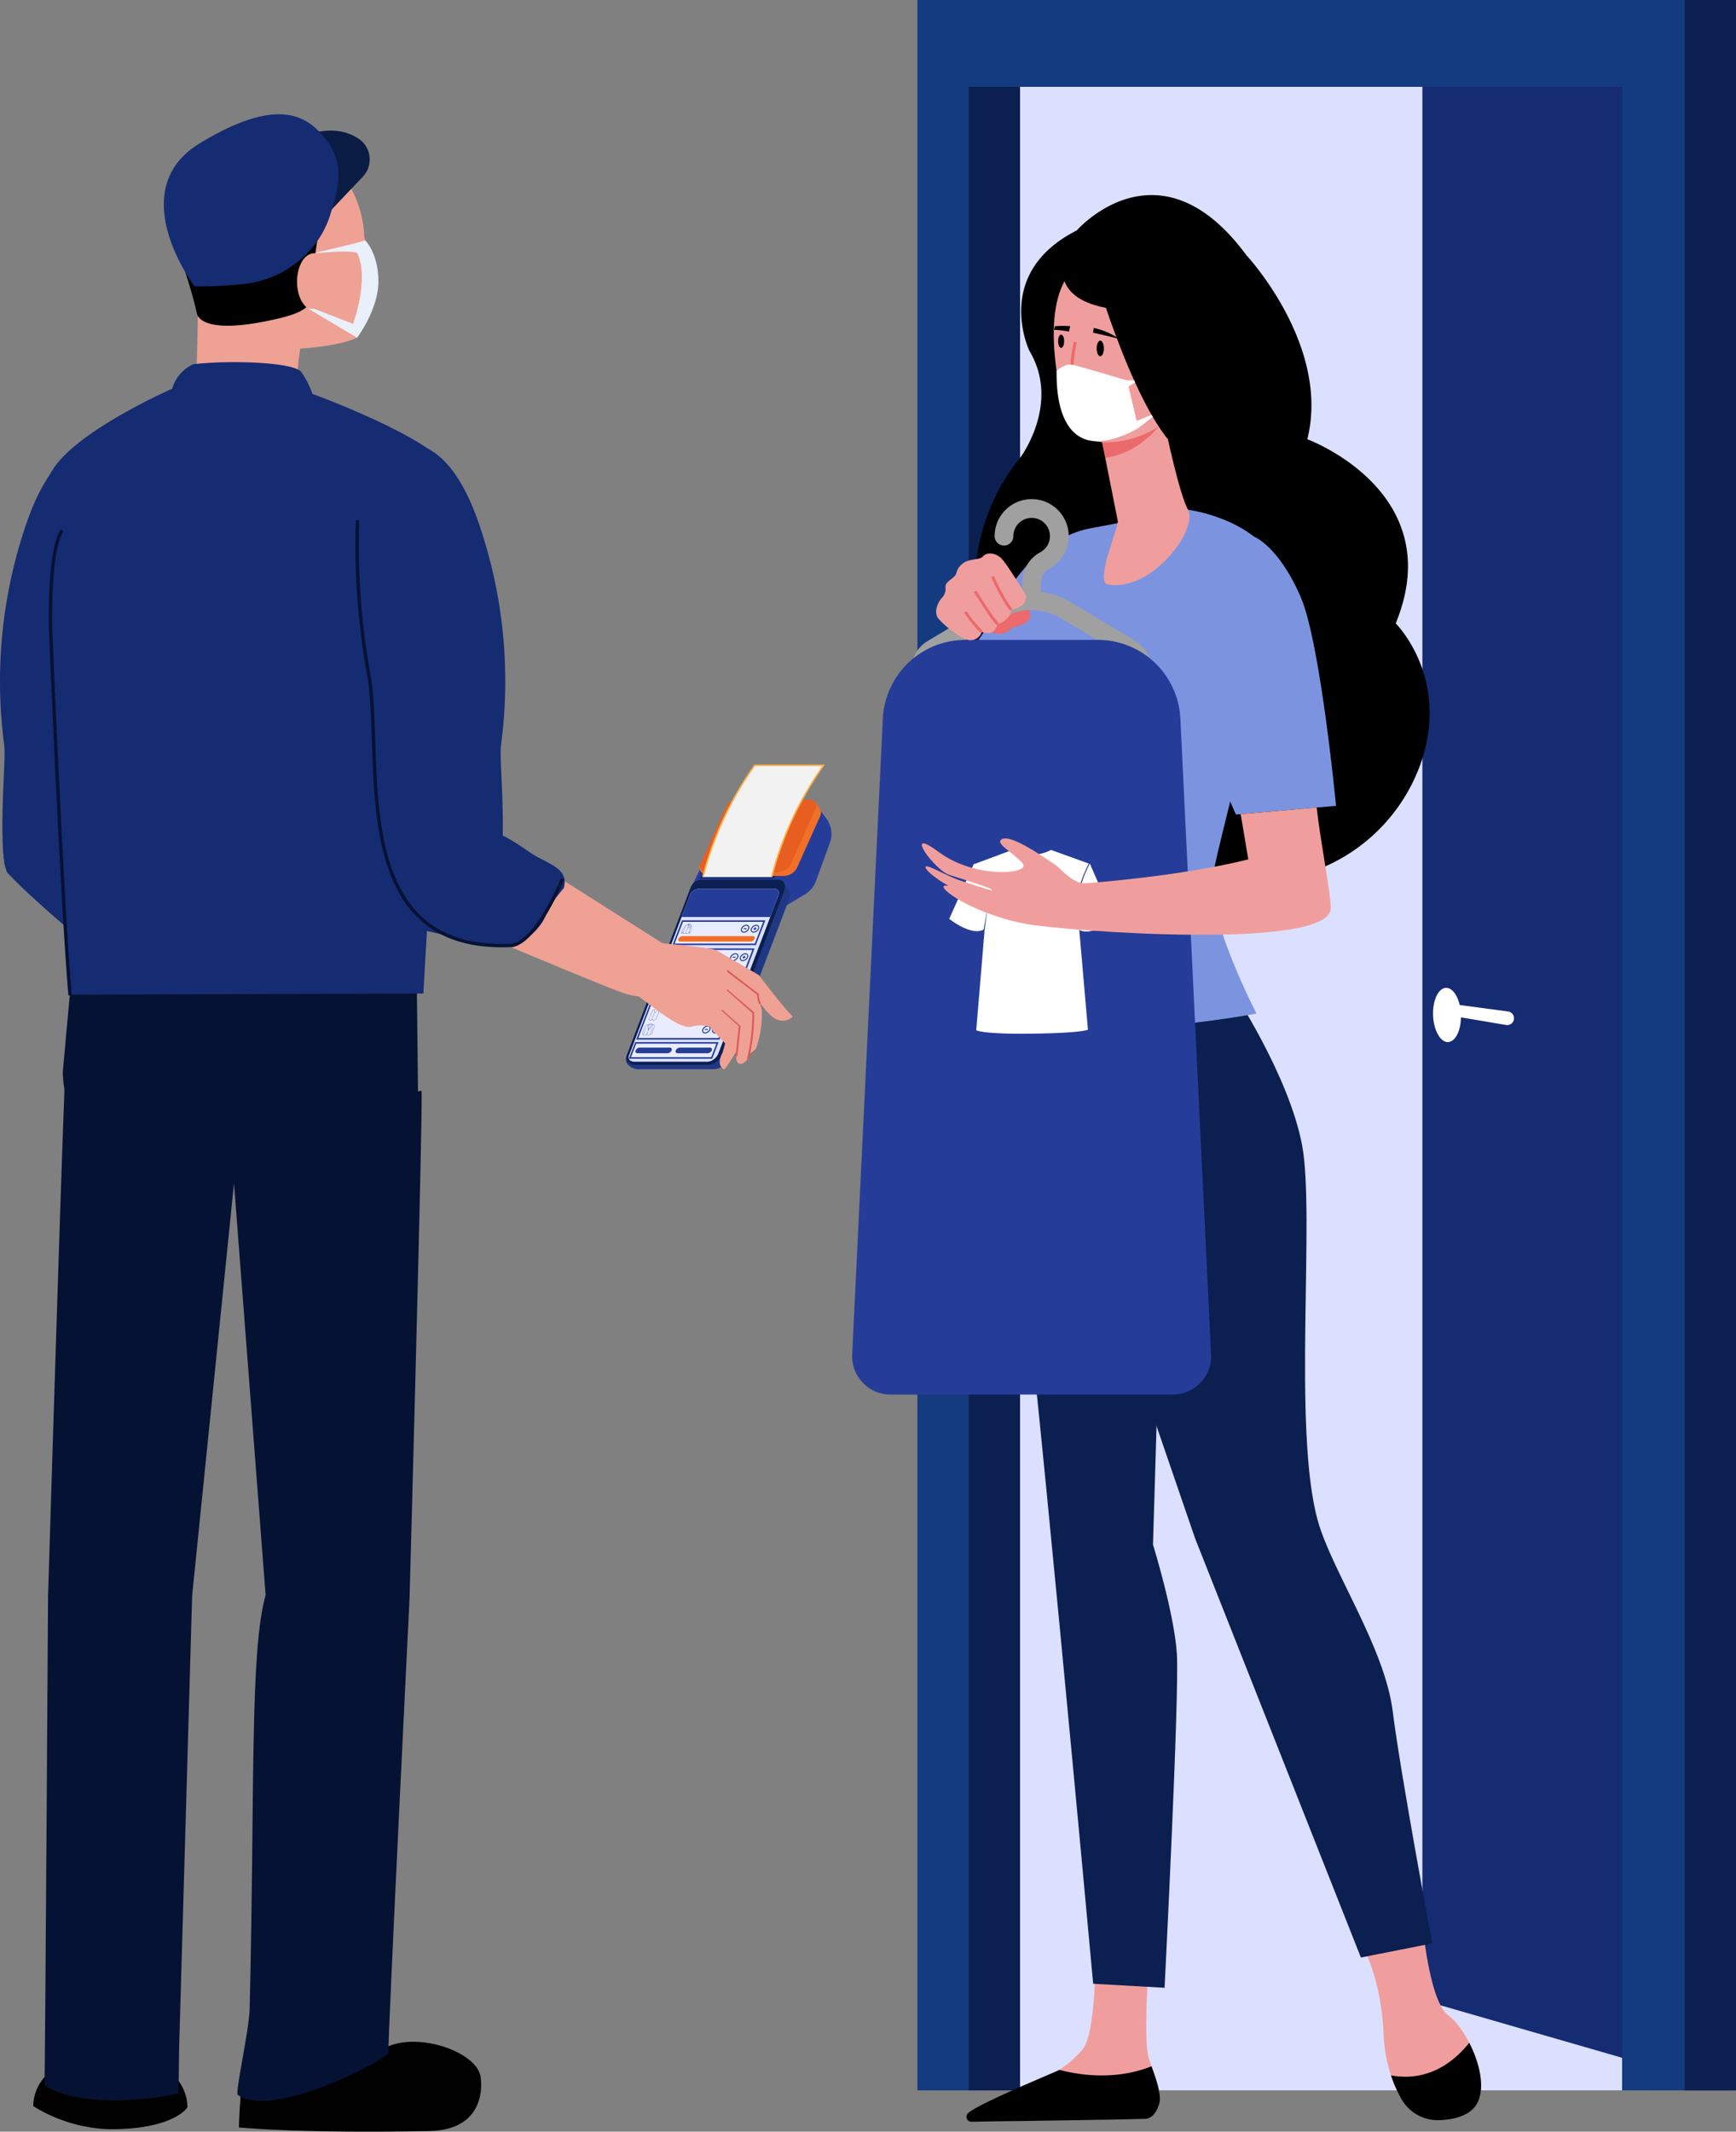 <svg xmlns="http://www.w3.org/2000/svg" xmlns:xlink="http://www.w3.org/1999/xlink" width="519.332" height="637.429" viewBox="0 0 519.332 637.429"><rect x="0" y="0" width="519.332" height="637.429" fill="#808080" stroke="none"/><defs><clipPath id="clip-path"><path id="Path_2730" data-name="Path 2730" d="M3556.486,7721.71c1.466,0,1.334,1.331.934,2.386l-17.8,46.834a4.079,4.079,0,0,1-1.44,1.815,3.348,3.348,0,0,1-1.8.681h-21.852a2.4,2.4,0,0,1-.778-.133,1.231,1.231,0,0,1-.85-1.794l18.14-47.726a2.913,2.913,0,0,1,3.038-2.063h22.411" fill="none" clip-rule="evenodd"></path></clipPath></defs><g id="Group_5681" data-name="Group 5681" transform="translate(-1258.618 -7455.935)"><g id="freepik--character-2--inject-308" transform="translate(-2066.087)"><rect id="Rectangle_789" data-name="Rectangle 789" width="195.453" height="603.734" transform="translate(3621.982 7477.276)" fill="#dce0ff"></rect><path id="Path_2652" data-name="Path 2652" d="M3750.224,7481.9v572.121l93.511,27.008.3-599.129h-93.812" fill="#152b72"></path><path id="Path_2653" data-name="Path 2653" d="M3761.754,7759.263c.177,4.481-1.541,8.182-3.844,8.288s-4.321-3.542-4.5-7.952,1.541-8.182,3.843-8.271S3761.576,7754.782,3761.754,7759.263Z" fill="#fff"></path><path id="Path_2654" data-name="Path 2654" d="M3757.432,7755.933l18.419,2.462a2.037,2.037,0,0,1,1.771,1.948h0a2.036,2.036,0,0,1-2.391,2.09l-17.71-2.993Z" fill="#fff"></path><path id="Path_2655" data-name="Path 2655" d="M3599.153,7455.935v625.092h30.692V7481.9h180.116v599.129h33.774V7455.935Z" fill="#143b7f"></path><rect id="Rectangle_790" data-name="Rectangle 790" width="15.337" height="599.111" transform="translate(3614.508 7481.898)" fill="#263238"></rect><rect id="Rectangle_791" data-name="Rectangle 791" width="15.337" height="599.111" transform="translate(3614.508 7481.898)" fill="#0b1f51"></rect><rect id="Rectangle_792" data-name="Rectangle 792" width="15.337" height="625.093" transform="translate(3828.699 7455.935)" fill="#263238"></rect><rect id="Rectangle_793" data-name="Rectangle 793" width="15.337" height="625.093" transform="translate(3828.699 7455.935)" fill="#0b1f51"></rect></g><g id="Group_5301" data-name="Group 5301" transform="translate(-2066.087)"><g id="Group_5300" data-name="Group 5300"><path id="Path_2656" data-name="Path 2656" d="M3666.481,7726.51l42.443-7.762a53.129,53.129,0,0,0,40.753-34.409c9.006-25.758-7.44-41.978-7.44-41.978,16.187-39.409-26.444-55.074-26.444-55.074,7.019-28.018-18.272-55.1-18.272-55.1-26.177-35.449-50.691-7.349-50.691-7.349-25.42,12.9-14.159,36.025-14.159,36.025,9.418,15.823-2.778,31.963-2.778,31.963-15.509,18.588-23.639,56.512,10.1,75.023Z"></path><path id="Path_2657" data-name="Path 2657" d="M3750.512,8033.557s2.076,21.09,7.416,24.962,12.459,18.2,8.9,25.943a8.963,8.963,0,0,1-5.871,4.6,15.571,15.571,0,0,1-18.676-8.75,44.366,44.366,0,0,1-3.663-16.081c-.8-17.134-6.141-25.846-6.141-25.846Z" fill="#f09e9d"></path><path id="Path_2658" data-name="Path 2658" d="M3668.461,8042.189s-1.683,21.279-.317,28.195c.731,3.7,4.8,11.326,2.937,14.811s-4.005,4.356-4.005,4.356l-48.434.779c-2.638.042-.9-1.652,1.232-3.213,3.483-2.556,6.292-4.245,17.415-9.614.725-.35,3.366-2.026,4.318-2.607a33.476,33.476,0,0,0,6.928-6.108c3.478-3.864,3.782-22.6,3.782-22.6Z" fill="#f09e9d"></path><path id="Path_2659" data-name="Path 2659" d="M3630.6,7759.332s-6.1,34.55-2.095,57.2,23.227,232.606,23.227,232.606l21.359,1.2s4.477-87.7,3.677-99.9-7.14-32.607-7.14-32.607l2.126-70.81L3644.8,7754Z" fill="#0b1f51"></path><path id="Path_2660" data-name="Path 2660" d="M3693.383,7752.065s16.818,25.264,20.823,46.173-2.939,85.164,4.764,112.563c4.17,14.832,19.975,37.737,22.377,56.9s11.828,69.37,11.828,69.37l-21.35,4.223-49.618-125.381-38.921-113.326-9.97-58.366Z" fill="#0b1f51"></path><path id="Path_2661" data-name="Path 2661" d="M3679.768,7608.32s14.728,1.671,23.538,11.254-14.24,86.615-15.842,98.811,13.127,40.649,13.127,40.649-55.035,10.171-69.986.3c0,0-1.6-87.705,0-96.417.713-3.874-21.743,1.575-18.309-7.709.426-1.153,11.305-16.666,11.741-17.814,3.938-10.382,14.749-21.4,27.476-23.6C3656.178,7612.989,3679.768,7608.32,3679.768,7608.32Z" fill="#7c94e0"></path><g id="Group_5299" data-name="Group 5299"><g id="Group_5292" data-name="Group 5292"><path id="Path_2662" data-name="Path 2662" d="M3629.748,7634.391s5.122,5.161,2.349,7.295-4.125,1.241-5.451,2.7-6.01,1.852-5.454-1.137S3629.748,7634.391,3629.748,7634.391Z" fill="#eb6a6b"></path></g><g id="Group_5294" data-name="Group 5294"><path id="Path_2663" data-name="Path 2663" d="M3664.442,7647.69l-16.609-9.992-2.8-1.688a22.73,22.73,0,0,0-8.9-3.073v-2.926a4.59,4.59,0,0,1,2.463-4,11.079,11.079,0,1,0-16.345-9.748,2.8,2.8,0,1,0,5.609,0,5.469,5.469,0,1,1,8.066,4.815,10.191,10.191,0,0,0-5.4,8.937v2.924a22.738,22.738,0,0,0-8.868,3.048l-19.442,11.635h0a9.848,9.848,0,0,0,5.045,18.3l52.1.061h.012a9.848,9.848,0,0,0,5.076-18.287Zm-5.076,12.678h0l-52.1-.061a4.239,4.239,0,0,1-2.172-7.876h0l19.443-11.635a17.11,17.11,0,0,1,17.6.02l19.415,11.68a4.239,4.239,0,0,1-2.185,7.872Z" fill="#a0a0a0"></path><path id="Path_2664" data-name="Path 2664" d="M3675.543,7872.954h-84.454a11.465,11.465,0,0,1-11.452-12.017l9.173-190.112a24.735,24.735,0,0,1,24.706-23.543h39.6a24.735,24.735,0,0,1,24.706,23.543L3687,7860.937A11.465,11.465,0,0,1,3675.543,7872.954Z" fill="#253d98"></path><g id="Group_5293" data-name="Group 5293"><path id="Path_2665" data-name="Path 2665" d="M3646.359,7726.4a42.759,42.759,0,0,1,4.048-12.233l-11.278-4.081a12.816,12.816,0,0,1-11.771.081l-11.28,4.183c-.006-.007,0-.116,0-.124l-.01-.061-7.4,16.537s6.54,5.244,10.293,3.209l1.281-7.023-.991,7.1-2.5,30.011s1.635,1.217,16.582,1.037l.32-.013c14.954-.182,16.513-1.186,16.513-1.186L3647.573,7734Z" fill="#fff"></path><path id="Path_2666" data-name="Path 2666" d="M3657.97,7730.788l-7.245-16.637a42.513,42.513,0,0,0-4.046,12.238l.894,7.609C3651.456,7736.1,3657.97,7730.788,3657.97,7730.788Z" fill="#fff"></path></g></g><g id="Group_5295" data-name="Group 5295"><path id="Path_2667" data-name="Path 2667" d="M3631.452,7633.615s-5.478-8.976-7.123-10.642-4.28-2.062-5.522-.7-4.074.453-6.252,2.3-1.177,2.756-2.6,3.957-2.525,1.861-2.386,2.987a4.172,4.172,0,0,1-1.234,3.37c-.995,1.093-2.419,4.122-.938,5.968s6.837,6.385,9.543,6.521a3.5,3.5,0,0,0,3.454-2.518s3.485,1.84,4.769-2.315c0,0,3.7-.96,4.067-4.288C3627.229,7638.257,3632.511,7637.572,3631.452,7633.615Z" fill="#f09e9d"></path></g><g id="Group_5296" data-name="Group 5296"><path id="Path_2668" data-name="Path 2668" d="M3627.229,7638.257c-2.392-2.674-5.61-9.929-5.61-9.929" fill="#efa194"></path><path id="Path_2669" data-name="Path 2669" d="M3626.9,7638.549c-2.409-2.695-5.551-9.745-5.683-10.043l.8-.355c.032.072,3.218,7.222,5.537,9.814Z" fill="#eb6a6b"></path></g><g id="Group_5297" data-name="Group 5297"><path id="Path_2670" data-name="Path 2670" d="M3623.162,7642.545c-1.638-1.491-6.735-9.789-6.735-9.789" fill="#efa194"></path><path id="Path_2671" data-name="Path 2671" d="M3622.867,7642.869c-1.665-1.515-6.6-9.543-6.813-9.884l.746-.458c.05.082,5.082,8.262,6.656,9.694Z" fill="#eb6a6b"></path></g><g id="Group_5298" data-name="Group 5298"><path id="Path_2672" data-name="Path 2672" d="M3618.393,7644.86a34.733,34.733,0,0,1-4.9-5.954" fill="#efa194"></path><path id="Path_2673" data-name="Path 2673" d="M3618.089,7645.175a34.831,34.831,0,0,1-4.967-6.038l.744-.461a34.592,34.592,0,0,0,4.831,5.87Z" fill="#eb6a6b"></path></g></g><path id="Path_2674" data-name="Path 2674" d="M3672.354,7578.623s.116.655.322,1.769c.993,5.343,4.817,23.068,7.4,27.94,3.121,5.889-10.686,24.67-23.976,22.378-3.956-.683,3.344-17.257,2.993-19.012-.671-3.361-1.582-7.946-2.514-12.647-.526-2.652-1.058-5.341-1.558-7.867-1.421-7.182-2.581-13.056-2.581-13.056Z" fill="#f09e9d"></path><path id="Path_2675" data-name="Path 2675" d="M3674.213,7574.215c-.241-1.114-.376-1.768-.376-1.768l-23.2-.5s1.351,5.874,3.007,13.056c.579,2.513,1.2,5.185,1.8,7.823a23.322,23.322,0,0,0,11.078-4.758,25.218,25.218,0,0,0,8.391-10.69C3674.631,7576.126,3674.392,7575.044,3674.213,7574.215Z" fill="#eb6a6b"></path><path id="Path_2676" data-name="Path 2676" d="M3660.376,7531.293a23.5,23.5,0,0,1,14,8.721c5.884,7.594,13.517,29.183-1.1,41.952-6.709,5.861-18.746,7.861-24.208,4.8-6.439-3.608-7.123-11.621-8.282-19.912C3638.65,7551.529,3639.083,7530.74,3660.376,7531.293Z" fill="#f09e9d"></path><path id="Path_2677" data-name="Path 2677" d="M3649.722,7529.244s10.886,40.341,23.724,57.239c7.97,10.491,36.419-4.408,36.419-4.408s-18.627-39.816-31.586-47.51S3649.722,7529.244,3649.722,7529.244Z"></path><path id="Path_2678" data-name="Path 2678" d="M3740.826,8076.539c11.636,2.117,19.378-4.675,23.406-9.761,2.958,5.761,4.77,12.951,2.595,17.684-1.916,4.168-7.132,5.307-11.541,5.471a12.517,12.517,0,0,1-11.333-6.315A38.734,38.734,0,0,1,3740.826,8076.539Z"></path><path id="Path_2679" data-name="Path 2679" d="M3641.614,8074.892c12.809,3.281,22.278,1.05,27.574-1.081,1.366,3.864,3.177,8.711,2.217,11.506-1.176,3.421-2.85,4.2-4.329,4.234-11.7.306-42.858.724-51.779.84a1.455,1.455,0,0,1-1.132-2.391C3616.377,8085.363,3640.659,8075.475,3641.614,8074.892Z"></path><path id="Path_2680" data-name="Path 2680" d="M3700.606,7616.79s7.053,3.344,13.253,17.788c5.892,13.727,10.524,62.326,10.524,62.326l-29.946,2.6-8.209-18.535a58.581,58.581,0,0,1,6.055-58.256C3695.573,7618.213,3698.6,7615.494,3700.606,7616.79Z" fill="#7c94e0"></path><path id="Path_2681" data-name="Path 2681" d="M3621.522,7722.126c-.064.357-4.731-1.4-9.127-2.745s-10.506-5.272-10.8-4.195c-.227.836,3.264,3.68,6.885,5.644-1.1-.189-1.732-.09-1.464.5,1.1,2.427,12.338,8.744,24.983,10.944s90.884,7.9,90.812-4.812c-.027-4.673-3.144-20.124-4.214-30.052l-22.736,1.976,2.276,13.54c-20.19,5.044-47.408,7.076-48.781,7.139-3.7.175-7.553-4.542-8.63-5.28-5.911-4.052-13.6-9.132-16.193-7.953s3.435,4.115,6.1,7.3-14.059,4.771-25.081-3.4-1.348,5.374,3.1,6.809S3621.623,7721.551,3621.522,7722.126Z" fill="#f09e9d"></path><path id="Path_2682" data-name="Path 2682" d="M3644.649,7528.9s-11.289,18.61,18.211,19.888,18.082-9.944,18.082-9.944Z"></path></g><g id="Group_219" data-name="Group 219"><path id="Path_285" data-name="Path 285" d="M3649.294,7575.773a12.3,12.3,0,0,1-2.014-.126c-.126,0-3.9-.757-3.525-2.9l.88.126c-.247,1.386,2.771,1.888,2.771,1.888,3.649.628,4.279-.631,4.279-.631l.755.247C3652.44,7574.514,3651.945,7575.773,3649.294,7575.773Z" fill="#eb6a6b"></path></g><g id="Group_228" data-name="Group 228"><path id="Path_293" data-name="Path 293" d="M3647.376,7569.687s-1.983,0-2.525-1.261a45.172,45.172,0,0,1,1.081-10.269l.9.18a43.552,43.552,0,0,0-1.081,9.732c.354.708,1.622.708,1.622.708Z" fill="#eb6a6b"></path></g><path id="Path_294" data-name="Path 294" d="M3651.881,7554.01a20.3,20.3,0,0,1,7.567,3.244s-7.21-1.8-7.748-1.8Z"></path><path id="Path_295" data-name="Path 295" d="M3644.855,7553.468a32.56,32.56,0,0,0-4.5,0l-.354,1.084a29.041,29.041,0,0,1,4.5.541Z"></path><ellipse id="Ellipse_4" data-name="Ellipse 4" cx="1.08" cy="2.341" rx="1.08" ry="2.341" transform="translate(3652.78 7557.795)"></ellipse><ellipse id="Ellipse_5" data-name="Ellipse 5" cx="0.899" cy="1.983" rx="0.899" ry="1.983" transform="translate(3641.25 7555.993)"></ellipse><path id="Path_2683" data-name="Path 2683" d="M3640.791,7566.853s2.306-2.106,4.165-1.919,14.5,4.107,16.915,4.753l3.387,14.255s-6.922,4.255-13.06,3.916S3640.6,7582.137,3640.791,7566.853Z" fill="#fff"></path><path id="Path_2684" data-name="Path 2684" d="M3669.214,7580l.333.575-4.288,3.364-.507-2.133Z" fill="#fff"></path><path id="Path_2685" data-name="Path 2685" d="M3661.871,7569.687l.43,1.809,1.965-1.219-.27-.59Z" fill="#fff"></path></g><g id="Group_5389" data-name="Group 5389" transform="translate(-2066.087)"><g id="Group_5386" data-name="Group 5386"><g id="Group_5314" data-name="Group 5314"><g id="Group_5302" data-name="Group 5302"><path id="Path_2686" data-name="Path 2686" d="M3569.513,7697.522l2.39,3.186a7.678,7.678,0,0,1,1.073,7.229l-4.16,11.44a7.679,7.679,0,0,1-3.265,3.959l-5.8,3.482.814-13.021Z" fill="#253d98" fill-rule="evenodd"></path></g><g id="Group_5308" data-name="Group 5308"><g id="Group_5307" data-name="Group 5307"><g id="Group_5303" data-name="Group 5303"><path id="Path_2687" data-name="Path 2687" d="M3569.878,7698.3l-2.606-.537-21.669.331a3.821,3.821,0,0,0-3.863,2.3l-9.657,19.65c-1.056,2.255,1.8,3.516,3.252,3.516l25.041-.332a4.846,4.846,0,0,0,4.067-2.678l7.32-17.5a3.109,3.109,0,0,0,.311-1.646A8.163,8.163,0,0,0,3569.878,7698.3Z" fill="#253d98" fill-rule="evenodd"></path></g><g id="Group_5304" data-name="Group 5304"><path id="Path_2688" data-name="Path 2688" d="M3556.79,7717.888h-22.038l-.816.667h22.038Z" fill="#0b1f51" fill-rule="evenodd"></path></g><g id="Group_5305" data-name="Group 5305"><path id="Path_2689" data-name="Path 2689" d="M3568.213,7695.591l-2.477-.51h-18.849a3.633,3.633,0,0,0-3.674,2.187l-9.045,17.255c-1,2.145,1.717,3.343,3.093,3.343h22.056a4.608,4.608,0,0,0,3.867-2.547l6.823-15.207a2.962,2.962,0,0,0,.295-1.565,7.768,7.768,0,0,0-2.089-2.956" fill="#f26f27" fill-rule="evenodd"></path></g><g id="Group_5306" data-name="Group 5306"><path id="Path_2690" data-name="Path 2690" d="M3566.915,7695.081h-21.381a3.59,3.59,0,0,0-3.674,2.187l-7.579,16.942c-.751,1.721.952,2.588,2.328,2.588h20.849a4.607,4.607,0,0,0,3.867-2.547l7.255-16.2c.9-2.061-.288-2.971-1.665-2.971" fill="#e85e21" fill-rule="evenodd"></path></g></g></g><g id="Group_5313" data-name="Group 5313"><g id="Group_5312" data-name="Group 5312"><g id="Group_5309" data-name="Group 5309"><path id="Path_2691" data-name="Path 2691" d="M3558.812,7719.624l-2.6-.613h-19.757a3.814,3.814,0,0,0-3.85,2.624l-20.442,50c-1.052,2.574,1.8,4.011,3.242,4.011h23.118a4.845,4.845,0,0,0,4.053-3.055l18.113-47.54a4.007,4.007,0,0,0,.309-1.878c-.084-.692-1.734-3.439-2.189-3.546" fill="#203884" fill-rule="evenodd"></path></g><g id="Group_5310" data-name="Group 5310"><path id="Path_2692" data-name="Path 2692" d="M3557.451,7719.011H3535.04a3.77,3.77,0,0,0-3.85,2.624l-18.906,49.621c-.787,2.066,1,3.106,2.44,3.106h21.853a4.842,4.842,0,0,0,4.053-3.055l18.567-48.731c.942-2.473-.3-3.565-1.746-3.565" fill="#0b1f51" fill-rule="evenodd"></path></g><g id="Group_5311" data-name="Group 5311"><path id="Path_2693" data-name="Path 2693" d="M3556.486,7721.71c1.466,0,1.334,1.331.934,2.386l-17.8,46.834a4.079,4.079,0,0,1-1.44,1.815,3.348,3.348,0,0,1-1.8.681h-21.852a2.4,2.4,0,0,1-.778-.133,1.231,1.231,0,0,1-.85-1.794l18.14-47.726a2.913,2.913,0,0,1,3.038-2.063h22.411" fill="#dce0ff" fill-rule="evenodd"></path></g></g></g></g><g id="Group_5315" data-name="Group 5315"><path id="Path_2694" data-name="Path 2694" d="M3534.971,7718.221l.152-.577a101.153,101.153,0,0,1,13.93-30.769l1.4-2.079h20.569l-1.651,2.473a101.141,101.141,0,0,0-13.832,30.952h0" fill="#f2f2f2" fill-rule="evenodd"></path><path id="Path_2695" data-name="Path 2695" d="M3535.192,7718.279l-.443-.116.152-.577a101.14,101.14,0,0,1,13.962-30.839l1.469-2.18h21.119l-1.888,2.829a100.669,100.669,0,0,0-13.8,30.882l-.444-.114a101.105,101.105,0,0,1,13.864-31.022l1.412-2.117h-20.018l-1.333,1.978a100.684,100.684,0,0,0-13.9,30.7Z" fill="#fbb249"></path></g><g id="Group_5385" data-name="Group 5385"><g id="Group_5384" data-name="Group 5384" clip-path="url(#clip-path)"><g id="Group_5383" data-name="Group 5383"><g id="Group_5316" data-name="Group 5316"><path id="Path_2696" data-name="Path 2696" d="M3555.283,7730.136h-26.738l3.267-8.426h26.738Z" fill="#253d98" fill-rule="evenodd"></path></g><g id="Group_5329" data-name="Group 5329"><g id="Group_5317" data-name="Group 5317"><path id="Path_2697" data-name="Path 2697" d="M3550.657,7738.322H3526.2l2.673-6.958h24.454Z" fill="#e9ecff" fill-rule="evenodd"></path><path id="Path_2698" data-name="Path 2698" d="M3550.815,7738.551H3525.87l2.849-7.416h24.945Zm-24.278-.458H3550.5l2.5-6.5h-23.963Z" fill="#253d98"></path></g><g id="Group_5320" data-name="Group 5320"><g id="Group_5318" data-name="Group 5318"><path id="Path_2699" data-name="Path 2699" d="M3531.117,7733.016h-.345a.05.05,0,0,0-.043.03l-.113.295a.021.021,0,0,0,.007.028l.143.077.012,0h0l.014,0,.2-.077a.049.049,0,0,0,.028-.028l.114-.295a.02.02,0,0,0-.02-.03m-.149.306-.167.062-.115-.062.094-.245h.282Z" fill="#253d98"></path></g><g id="Group_5319" data-name="Group 5319"><path id="Path_2700" data-name="Path 2700" d="M3531.4,7734.332c.047-.142.14-.9.185-1.261.014-.109.024-.188.028-.213a.352.352,0,0,0-.032-.244,1.411,1.411,0,0,0-.413-.273l-.036-.144c0-.009-.01-.014-.022-.014h-.473a.047.047,0,0,0-.032.014l-.149.146a3.446,3.446,0,0,0-.619.271.771.771,0,0,0-.22.244l-.061.094c-.2.3-.789,1.221-.859,1.38a3.211,3.211,0,0,0-.175.519l-.046.162a.019.019,0,0,0,.02.027h.242a.048.048,0,0,0,.039-.024l.1-.158c.012-.013.046-.049.088-.1l.011,0-.042.108a.088.088,0,0,0,.008.079c.045.078.221.172.806.172a1.657,1.657,0,0,0,.939-.172.18.18,0,0,0,.068-.079l.04-.108.014,0a.767.767,0,0,0,.01.1l-.024.157a.02.02,0,0,0,.021.024h.242a.053.053,0,0,0,.042-.027l.077-.162a3.577,3.577,0,0,0,.224-.519m-.327-2.031.009-.012.019.086a.944.944,0,0,1-.271.284l-.007,0-.046-.108.006,0a.961.961,0,0,0,.29-.251m-.488-.012v.012a.344.344,0,0,0,.1.251l0,0-.129.108,0,0a.379.379,0,0,1-.051-.288Zm-1.849,2.69h-.188l.03-.1h.221Zm.35-.5a1.784,1.784,0,0,1-.24.337l0,0h-.249v0a3.307,3.307,0,0,1,.164-.477c.06-.137.524-.856.773-1.243.072-.112.125-.194.141-.221a.743.743,0,0,1,.151-.183l.01-.008v.009a.292.292,0,0,1-.023.114l-.177.46Zm.653.579h-.006a1.56,1.56,0,0,1-.665-.1c-.082-.044-.074-.09-.073-.093l.152-.386.549-1.215s.178-.462.178-.462a.306.306,0,0,0,.024-.164l0-.005.007,0a5.041,5.041,0,0,1,.518-.218l.008,0v.007a.43.43,0,0,0,.085.315.019.019,0,0,0,.017.008.055.055,0,0,0,.029-.012l.11-.092Zm1.009-2.544,0,0a.323.323,0,0,1-.092-.259v-.008h.394l0,.008a.858.858,0,0,1-.291.259Zm-.2,2.448a2.216,2.216,0,0,1-.739.1h-.006l.93-2.42.039.091a.02.02,0,0,0,.02.013.05.05,0,0,0,.026-.01,1.155,1.155,0,0,0,.323-.313l.005-.007.006,0a2.076,2.076,0,0,1,.351.219l0,0,0,.005a.491.491,0,0,0-.1.162l-.178.464-.385,1.216-.144.386s-.028.048-.144.092m.505.019h-.188l.015-.1h.221Zm.082-.167,0,0h-.249v0a.936.936,0,0,1,.017-.337l.385-1.214.176-.46a.43.43,0,0,1,.065-.114l.008-.009,0,.008a.344.344,0,0,1,.01.183c0,.027-.014.108-.028.221-.048.387-.137,1.106-.182,1.243a3.61,3.61,0,0,1-.2.477" fill="#253d98"></path></g></g><g id="Group_5323" data-name="Group 5323"><g id="Group_5321" data-name="Group 5321"><ellipse id="Ellipse_87" data-name="Ellipse 87" cx="1.254" cy="0.86" rx="1.254" ry="0.86" transform="matrix(0.794, -0.607, 0.607, 0.794, 3546.085, 7733.729)" fill="#e9ecff"></ellipse><path id="Path_2701" data-name="Path 2701" d="M3547.211,7734.826a.868.868,0,0,1-.747-.352.939.939,0,0,1-.057-.879,1.825,1.825,0,0,1,1.59-1.122.869.869,0,0,1,.747.352.942.942,0,0,1,.056.879h0A1.824,1.824,0,0,1,3547.211,7734.826Zm.786-2.047a1.523,1.523,0,0,0-1.305.925.636.636,0,0,0,.024.6.574.574,0,0,0,.495.219,1.521,1.521,0,0,0,1.3-.925.636.636,0,0,0-.023-.6A.575.575,0,0,0,3548,7732.779Z" fill="#253d98"></path></g><g id="Group_5322" data-name="Group 5322"><line id="Line_65" data-name="Line 65" x2="0.843" transform="translate(3547.182 7733.649)" fill="#e9ecff"></line><rect id="Rectangle_794" data-name="Rectangle 794" width="0.843" height="0.306" transform="translate(3547.182 7733.497)" fill="#253d98"></rect></g></g><g id="Group_5327" data-name="Group 5327"><g id="Group_5324" data-name="Group 5324"><ellipse id="Ellipse_88" data-name="Ellipse 88" cx="1.254" cy="0.86" rx="1.254" ry="0.86" transform="matrix(0.794, -0.607, 0.607, 0.794, 3549.036, 7733.729)" fill="#e9ecff"></ellipse><path id="Path_2702" data-name="Path 2702" d="M3550.162,7734.826a.868.868,0,0,1-.747-.352.942.942,0,0,1-.057-.879,1.825,1.825,0,0,1,1.59-1.122.869.869,0,0,1,.747.352.943.943,0,0,1,.057.879h0A1.825,1.825,0,0,1,3550.162,7734.826Zm.786-2.047a1.521,1.521,0,0,0-1.3.925.636.636,0,0,0,.023.6.574.574,0,0,0,.5.219,1.524,1.524,0,0,0,1.3-.925.637.637,0,0,0-.024-.6A.575.575,0,0,0,3550.948,7732.779Z" fill="#253d98"></path></g><g id="Group_5325" data-name="Group 5325"><line id="Line_66" data-name="Line 66" x2="0.843" transform="translate(3550.133 7733.649)" fill="#e9ecff"></line><rect id="Rectangle_795" data-name="Rectangle 795" width="0.843" height="0.306" transform="translate(3550.134 7733.497)" fill="#253d98"></rect></g><g id="Group_5326" data-name="Group 5326"><line id="Line_67" data-name="Line 67" x1="0.315" y2="0.819" transform="translate(3550.398 7733.24)" fill="#e9ecff"></line><rect id="Rectangle_796" data-name="Rectangle 796" width="0.877" height="0.306" transform="translate(3550.256 7734.004) rotate(-68.999)" fill="#253d98"></rect></g></g><g id="Group_5328" data-name="Group 5328"><path id="Path_2703" data-name="Path 2703" d="M3549.285,7737.5H3528.2a.551.551,0,0,1-.528-.819h0a1.346,1.346,0,0,1,1.157-.819h21.081a.551.551,0,0,1,.529.819h0A1.348,1.348,0,0,1,3549.285,7737.5Z" fill="#f26f27" fill-rule="evenodd"></path></g></g><g id="Group_5348" data-name="Group 5348"><g id="Group_5330" data-name="Group 5330"><path id="Path_2704" data-name="Path 2704" d="M3545.7,7751.239h-24.454l4.4-11.461H3550.1Z" fill="#e9ecff" fill-rule="evenodd"></path><path id="Path_2705" data-name="Path 2705" d="M3545.853,7751.468h-24.945l4.579-11.92h24.945Zm-24.278-.459h23.963l4.227-11H3525.8Z" fill="#253d98"></path></g><g id="Group_5333" data-name="Group 5333"><g id="Group_5331" data-name="Group 5331"><ellipse id="Ellipse_89" data-name="Ellipse 89" cx="1.254" cy="0.86" rx="1.254" ry="0.86" transform="matrix(0.794, -0.607, 0.607, 0.794, 3542.815, 7742.241)" fill="#e9ecff"></ellipse><path id="Path_2706" data-name="Path 2706" d="M3543.94,7743.338a.866.866,0,0,1-.746-.352.939.939,0,0,1-.057-.879,1.825,1.825,0,0,1,1.589-1.121.868.868,0,0,1,.747.352.939.939,0,0,1,.057.879A1.824,1.824,0,0,1,3543.94,7743.338Zm.786-2.046a1.521,1.521,0,0,0-1.3.925.637.637,0,0,0,.023.6.574.574,0,0,0,.495.22,1.521,1.521,0,0,0,1.305-.926h0a.634.634,0,0,0-.024-.6A.574.574,0,0,0,3544.726,7741.292Z" fill="#253d98"></path></g><g id="Group_5332" data-name="Group 5332"><line id="Line_68" data-name="Line 68" x2="0.843" transform="translate(3543.912 7742.162)" fill="#e9ecff"></line><rect id="Rectangle_797" data-name="Rectangle 797" width="0.843" height="0.306" transform="translate(3543.912 7742.009)" fill="#253d98"></rect></g></g><g id="Group_5337" data-name="Group 5337"><g id="Group_5334" data-name="Group 5334"><ellipse id="Ellipse_90" data-name="Ellipse 90" cx="1.254" cy="0.86" rx="1.254" ry="0.86" transform="matrix(0.794, -0.607, 0.607, 0.794, 3545.766, 7742.241)" fill="#e9ecff"></ellipse><path id="Path_2707" data-name="Path 2707" d="M3546.891,7743.338a.869.869,0,0,1-.746-.351.941.941,0,0,1-.057-.88,1.827,1.827,0,0,1,1.59-1.121.867.867,0,0,1,.746.352.94.94,0,0,1,.057.879A1.822,1.822,0,0,1,3546.891,7743.338Zm.787-2.046a1.523,1.523,0,0,0-1.3.925.634.634,0,0,0,.024.6.572.572,0,0,0,.494.22,1.521,1.521,0,0,0,1.3-.926h0a.637.637,0,0,0-.023-.6A.576.576,0,0,0,3547.678,7741.292Z" fill="#253d98"></path></g><g id="Group_5335" data-name="Group 5335"><line id="Line_69" data-name="Line 69" x2="0.843" transform="translate(3546.863 7742.162)" fill="#e9ecff"></line><rect id="Rectangle_798" data-name="Rectangle 798" width="0.843" height="0.306" transform="translate(3546.863 7742.009)" fill="#253d98"></rect></g><g id="Group_5336" data-name="Group 5336"><line id="Line_70" data-name="Line 70" x1="0.315" y2="0.819" transform="translate(3547.127 7741.753)" fill="#e9ecff"></line><rect id="Rectangle_799" data-name="Rectangle 799" width="0.877" height="0.306" transform="translate(3546.985 7742.517) rotate(-68.999)" fill="#253d98"></rect></g></g><g id="Group_5340" data-name="Group 5340"><g id="Group_5338" data-name="Group 5338"><ellipse id="Ellipse_91" data-name="Ellipse 91" cx="1.254" cy="0.86" rx="1.254" ry="0.86" transform="matrix(0.794, -0.607, 0.607, 0.794, 3541.344, 7746.068)" fill="#e9ecff"></ellipse><path id="Path_2708" data-name="Path 2708" d="M3542.47,7747.165a.869.869,0,0,1-.747-.352.943.943,0,0,1-.056-.879,1.822,1.822,0,0,1,1.589-1.121.868.868,0,0,1,.747.352.939.939,0,0,1,.057.879h0A1.826,1.826,0,0,1,3542.47,7747.165Zm.786-2.047a1.521,1.521,0,0,0-1.3.926.636.636,0,0,0,.023.6.575.575,0,0,0,.495.219,1.521,1.521,0,0,0,1.3-.925.635.635,0,0,0-.024-.6A.572.572,0,0,0,3543.256,7745.118Z" fill="#253d98"></path></g><g id="Group_5339" data-name="Group 5339"><line id="Line_71" data-name="Line 71" x2="0.843" transform="translate(3542.442 7745.989)" fill="#e9ecff"></line><rect id="Rectangle_800" data-name="Rectangle 800" width="0.843" height="0.306" transform="translate(3542.442 7745.836)" fill="#253d98"></rect></g></g><g id="Group_5344" data-name="Group 5344"><g id="Group_5341" data-name="Group 5341"><ellipse id="Ellipse_92" data-name="Ellipse 92" cx="1.254" cy="0.86" rx="1.254" ry="0.86" transform="matrix(0.794, -0.607, 0.607, 0.794, 3544.296, 7746.068)" fill="#e9ecff"></ellipse><path id="Path_2709" data-name="Path 2709" d="M3545.421,7747.165a.867.867,0,0,1-.746-.352.939.939,0,0,1-.057-.879,1.824,1.824,0,0,1,1.59-1.121.867.867,0,0,1,.746.352.94.94,0,0,1,.057.879h0A1.824,1.824,0,0,1,3545.421,7747.165Zm.787-2.047a1.521,1.521,0,0,0-1.3.926.635.635,0,0,0,.024.6.573.573,0,0,0,.494.219,1.522,1.522,0,0,0,1.305-.925.638.638,0,0,0-.023-.6A.573.573,0,0,0,3546.208,7745.118Z" fill="#253d98"></path></g><g id="Group_5342" data-name="Group 5342"><line id="Line_72" data-name="Line 72" x2="0.843" transform="translate(3545.393 7745.989)" fill="#e9ecff"></line><rect id="Rectangle_801" data-name="Rectangle 801" width="0.843" height="0.306" transform="translate(3545.393 7745.836)" fill="#253d98"></rect></g><g id="Group_5343" data-name="Group 5343"><line id="Line_73" data-name="Line 73" x1="0.315" y2="0.819" transform="translate(3545.657 7745.58)" fill="#e9ecff"></line><rect id="Rectangle_802" data-name="Rectangle 802" width="0.877" height="0.306" transform="translate(3545.515 7746.343) rotate(-68.999)" fill="#253d98"></rect></g></g><g id="Group_5345" data-name="Group 5345"><path id="Path_2710" data-name="Path 2710" d="M3544.48,7750.011H3523.4a.551.551,0,0,1-.528-.819h0a1.347,1.347,0,0,1,1.157-.819h21.081a.551.551,0,0,1,.529.819h0A1.348,1.348,0,0,1,3544.48,7750.011Z" fill="#f26f27" fill-rule="evenodd"></path></g><g id="Group_5346" data-name="Group 5346"><path id="Path_2711" data-name="Path 2711" d="M3525.081,7747.555a.021.021,0,0,1-.02-.031l.655-1.846a1.778,1.778,0,0,0,.057-.214h-.01c-.047.081-.09.173-.108.214l-.762,1.846a.053.053,0,0,1-.045.031h-.507a.022.022,0,0,1-.021-.031c.008-.024.842-2.332.845-2.339a6.721,6.721,0,0,1,.344-.738.053.053,0,0,1,.041-.024h1.236a.02.02,0,0,1,.022.024,2.967,2.967,0,0,1-.223.738s-.943,2.319-.951,2.339a.053.053,0,0,1-.045.031Zm1.019-2.572a.338.338,0,0,1-.119.163.211.211,0,0,1-.067.032l-.062.152a1.236,1.236,0,0,1-.069.346l-.645,1.815h.443l.938-2.3c.038-.11.068-.2.094-.277v-.005h0a.141.141,0,0,1-.1-.055.242.242,0,0,1,0-.217v0h-.119l0,0a.053.053,0,0,1-.047.038c-.018,0-.027-.014-.02-.032l0-.005,0-.006h-.084Zm-.434-.35a.489.489,0,0,1-.172.217.328.328,0,0,1-.137.055h0v.005c-.035.078-.075.17-.121.277l-.833,2.3h.444l.75-1.815a1.677,1.677,0,0,1,.194-.344l.271-.7h-.2l0,0a.054.054,0,0,1-.047.038.022.022,0,0,1-.021-.032l0-.005,0-.006h-.111Zm.27.478.012-.007a.241.241,0,0,0,.087-.121l.136-.355h-.049Zm-.458-.478c-.024.051-.055.117-.093.2l0,.007.008,0a.234.234,0,0,0,.079-.035.4.4,0,0,0,.131-.169l0-.006h-.122Zm1.1,0a.2.2,0,0,0,0,.17.1.1,0,0,0,.051.034l.007,0,0-.007c.03-.089.05-.153.064-.2v0h-.126Zm-.158-.07h.3l0-.006a.487.487,0,0,0,.013-.067l-.289,0Zm-.178-.067.007.006a.026.026,0,0,1,0,.023.052.052,0,0,1-.018.022l-.012.006,0,.01h.136l.03-.077h-.136Zm-.093.067h.037l.006-.01-.007-.006a.024.024,0,0,1,0-.022.051.051,0,0,1,.018-.023l.012-.006,0-.01h-.037Zm-.27,0h.205l.03-.077h-.205Zm-.326-.073-.035.068,0,0h.3l.03-.077h-.287Z" fill="#253d98"></path></g><g id="Group_5347" data-name="Group 5347"><path id="Path_2712" data-name="Path 2712" d="M3526.816,7743.728a.022.022,0,0,1-.023-.028l.446-2.066-.064.114-1.077,1.952a.056.056,0,0,1-.045.028l-.527-.053a.022.022,0,0,1-.017-.034l1.321-3.013a.053.053,0,0,1,.046-.032h1.524a.022.022,0,0,1,.022.032l-.994,3.012a.054.054,0,0,1-.044.035Zm.244-2.839a.893.893,0,0,1-.416.351l-.013.006-.01.013-1.032,2.354.463.046,1.224-2.219-.009-.007a.294.294,0,0,1-.067-.353l.08-.206h-.21Zm.3.529-.485,2.241.5-.047.781-2.366-.01,0a.327.327,0,0,1-.149-.352l0-.015h-.428Zm-.088-.338a.269.269,0,0,0,.017.257l.023.03.189-.493h-.149Zm-.609.093.043-.023a.775.775,0,0,0,.282-.251l.016-.025h-.21Zm1.4-.274a.285.285,0,0,0,.089.251l.025.023.1-.3h-.211Zm-.469-.091h.7l.048-.146h-.7Zm-.218,0h.15l.056-.146h-.15Zm-.554,0h.486l.056-.146h-.478Z" fill="#253d98"></path></g></g><g id="Group_5377" data-name="Group 5377"><g id="Group_5349" data-name="Group 5349"><path id="Path_2713" data-name="Path 2713" d="M3539.807,7766.565h-24.454l5.346-13.917h24.454Z" fill="#e9ecff" fill-rule="evenodd"></path><path id="Path_2714" data-name="Path 2714" d="M3539.964,7766.795h-24.945l5.523-14.376h24.945Zm-24.277-.459h23.962l5.171-13.458h-23.963Z" fill="#253d98"></path></g><g id="Group_5352" data-name="Group 5352"><g id="Group_5350" data-name="Group 5350"><ellipse id="Ellipse_93" data-name="Ellipse 93" cx="1.254" cy="0.86" rx="1.254" ry="0.86" transform="matrix(0.794, -0.607, 0.607, 0.794, 3537.854, 7755.155)" fill="#e9ecff"></ellipse><path id="Path_2715" data-name="Path 2715" d="M3538.979,7756.252a.869.869,0,0,1-.747-.352.942.942,0,0,1-.057-.879,1.826,1.826,0,0,1,1.59-1.121.868.868,0,0,1,.747.352.942.942,0,0,1,.057.879A1.825,1.825,0,0,1,3538.979,7756.252Zm.786-2.046a1.521,1.521,0,0,0-1.3.925.635.635,0,0,0,.023.6.573.573,0,0,0,.5.22,1.521,1.521,0,0,0,1.3-.926h0a.635.635,0,0,0-.024-.6A.575.575,0,0,0,3539.765,7754.206Z" fill="#253d98"></path></g><g id="Group_5351" data-name="Group 5351"><line id="Line_74" data-name="Line 74" x2="0.843" transform="translate(3538.95 7755.076)" fill="#e9ecff"></line><rect id="Rectangle_803" data-name="Rectangle 803" width="0.843" height="0.306" transform="translate(3538.95 7754.923)" fill="#253d98"></rect></g></g><g id="Group_5356" data-name="Group 5356"><g id="Group_5353" data-name="Group 5353"><ellipse id="Ellipse_94" data-name="Ellipse 94" cx="1.254" cy="0.86" rx="1.254" ry="0.86" transform="matrix(0.794, -0.607, 0.607, 0.794, 3540.805, 7755.155)" fill="#e9ecff"></ellipse><path id="Path_2716" data-name="Path 2716" d="M3541.93,7756.252a.867.867,0,0,1-.746-.352.939.939,0,0,1-.057-.879,1.825,1.825,0,0,1,1.59-1.121.867.867,0,0,1,.746.352.939.939,0,0,1,.057.879h0A1.824,1.824,0,0,1,3541.93,7756.252Zm.787-2.046a1.521,1.521,0,0,0-1.3.925.638.638,0,0,0,.023.6.573.573,0,0,0,.495.22,1.52,1.52,0,0,0,1.305-.926.635.635,0,0,0-.024-.6A.573.573,0,0,0,3542.717,7754.206Z" fill="#253d98"></path></g><g id="Group_5354" data-name="Group 5354"><line id="Line_75" data-name="Line 75" x2="0.843" transform="translate(3541.902 7755.076)" fill="#e9ecff"></line><rect id="Rectangle_804" data-name="Rectangle 804" width="0.843" height="0.306" transform="translate(3541.902 7754.923)" fill="#253d98"></rect></g><g id="Group_5355" data-name="Group 5355"><line id="Line_76" data-name="Line 76" x1="0.315" y2="0.819" transform="translate(3542.166 7754.667)" fill="#e9ecff"></line><rect id="Rectangle_805" data-name="Rectangle 805" width="0.877" height="0.306" transform="translate(3542.024 7755.431) rotate(-68.999)" fill="#253d98"></rect></g></g><g id="Group_5357" data-name="Group 5357"><path id="Path_2717" data-name="Path 2717" d="M3522.483,7756.743a.021.021,0,0,1-.022-.026l.042-.21.045-.325h-.021c-.03.047-.06.091-.09.131l-.124.219a.051.051,0,0,1-.042.026h-1.53a.02.02,0,0,1-.022-.026l.044-.217a1.281,1.281,0,0,1,.011-.133h-.021l-.2.324-.121.211a.051.051,0,0,1-.042.026h-.392a.022.022,0,0,1-.021-.031l.082-.211a10.107,10.107,0,0,1,.951-2.1,3.818,3.818,0,0,1,.458-.629,3.218,3.218,0,0,1,.771-.358l.019,0a.028.028,0,0,1,.016,0c.017.022.1.092.408.092a.919.919,0,0,0,.479-.092.055.055,0,0,1,.021,0l.011,0a1.481,1.481,0,0,1,.5.361h0a2.082,2.082,0,0,1-.025.628,8.731,8.731,0,0,1-.662,2.1l-.082.212a.05.05,0,0,1-.044.031Zm.051-.063h.333l.058-.149h-.361Zm-2.483,0h.332l.086-.149h-.361Zm.741-.185h1.476l.089-.157h-1.533Zm2.82-2.666a.536.536,0,0,0-.3.308c-.025.066-.059.181-.1.327a8.206,8.206,0,0,1-.563,1.519l-.069.485h.375l.005-.01a5.782,5.782,0,0,0,.67-2.624v-.01Zm-2.132,0a4.416,4.416,0,0,0-.42.587,10.013,10.013,0,0,0-.926,2.037l0,.01h.375l.3-.481a8.339,8.339,0,0,1,.6-1.522c.067-.141.124-.262.15-.328.077-.2-.021-.283-.067-.308l-.008,0Zm.7-.343a3.827,3.827,0,0,0-.614.274l-.016.01.011.007c.06.041.149.142.067.355-.027.069-.082.185-.153.333a8.25,8.25,0,0,0-.6,1.509,2.8,2.8,0,0,0-.043.288v.007h1.564l.005-.007c.055-.077.149-.238.176-.286a7.911,7.911,0,0,0,.562-1.511c.043-.149.077-.265.1-.333a.642.642,0,0,1,.34-.355l.017-.007-.009-.01a1.5,1.5,0,0,0-.4-.274l-.011-.005-.007.013a.678.678,0,0,1-.338.265s-.318.235-.323.239a.046.046,0,0,1-.025.008.021.021,0,0,1-.019-.01l-.136-.235a.247.247,0,0,1-.137-.267l0-.013Zm.333.442.171-.127-.032,0a.771.771,0,0,1-.094.006.65.65,0,0,1-.089-.006l-.029,0Zm-.257-.407c0,.134.135.228.326.228a.667.667,0,0,0,.5-.228l.017-.022-.026.009a1.346,1.346,0,0,1-.421.056.941.941,0,0,1-.377-.056l-.02-.009Z" fill="#253d98"></path></g><g id="Group_5360" data-name="Group 5360"><g id="Group_5358" data-name="Group 5358"><ellipse id="Ellipse_95" data-name="Ellipse 95" cx="1.254" cy="0.86" rx="1.254" ry="0.86" transform="matrix(0.794, -0.607, 0.607, 0.794, 3536.181, 7759.507)" fill="#e9ecff"></ellipse><path id="Path_2718" data-name="Path 2718" d="M3537.307,7760.6a.869.869,0,0,1-.747-.352.942.942,0,0,1-.056-.879,1.822,1.822,0,0,1,1.589-1.121.869.869,0,0,1,.747.352.94.94,0,0,1,.057.879A1.824,1.824,0,0,1,3537.307,7760.6Zm.786-2.046a1.521,1.521,0,0,0-1.3.925.635.635,0,0,0,.023.6.573.573,0,0,0,.495.219,1.522,1.522,0,0,0,1.305-.925.635.635,0,0,0-.024-.6A.572.572,0,0,0,3538.093,7758.558Z" fill="#253d98"></path></g><g id="Group_5359" data-name="Group 5359"><line id="Line_77" data-name="Line 77" x2="0.843" transform="translate(3537.279 7759.428)" fill="#e9ecff"></line><rect id="Rectangle_806" data-name="Rectangle 806" width="0.843" height="0.306" transform="translate(3537.279 7759.275)" fill="#253d98"></rect></g></g><g id="Group_5364" data-name="Group 5364"><g id="Group_5361" data-name="Group 5361"><ellipse id="Ellipse_96" data-name="Ellipse 96" cx="1.254" cy="0.86" rx="1.254" ry="0.86" transform="matrix(0.794, -0.607, 0.607, 0.794, 3539.133, 7759.507)" fill="#e9ecff"></ellipse><path id="Path_2719" data-name="Path 2719" d="M3540.259,7760.6a.869.869,0,0,1-.747-.352.94.94,0,0,1-.057-.879,1.823,1.823,0,0,1,1.59-1.121.866.866,0,0,1,.746.352.94.94,0,0,1,.057.879h0A1.823,1.823,0,0,1,3540.259,7760.6Zm.786-2.046a1.522,1.522,0,0,0-1.3.925.635.635,0,0,0,.024.6.572.572,0,0,0,.5.219,1.521,1.521,0,0,0,1.3-.925.638.638,0,0,0-.023-.6A.572.572,0,0,0,3541.045,7758.558Z" fill="#253d98"></path></g><g id="Group_5362" data-name="Group 5362"><line id="Line_78" data-name="Line 78" x2="0.843" transform="translate(3540.23 7759.428)" fill="#e9ecff"></line><rect id="Rectangle_807" data-name="Rectangle 807" width="0.843" height="0.306" transform="translate(3540.23 7759.275)" fill="#253d98"></rect></g><g id="Group_5363" data-name="Group 5363"><line id="Line_79" data-name="Line 79" x1="0.315" y2="0.819" transform="translate(3540.494 7759.019)" fill="#e9ecff"></line><rect id="Rectangle_808" data-name="Rectangle 808" width="0.877" height="0.306" transform="translate(3540.352 7759.783) rotate(-68.999)" fill="#253d98"></rect></g></g><g id="Group_5367" data-name="Group 5367"><g id="Group_5365" data-name="Group 5365"><ellipse id="Ellipse_97" data-name="Ellipse 97" cx="1.254" cy="0.86" rx="1.254" ry="0.86" transform="matrix(0.794, -0.607, 0.607, 0.794, 3534.504, 7763.873)" fill="#e9ecff"></ellipse><path id="Path_2720" data-name="Path 2720" d="M3535.63,7764.97a.868.868,0,0,1-.747-.352.94.94,0,0,1-.057-.879,1.824,1.824,0,0,1,1.59-1.121.869.869,0,0,1,.747.352.942.942,0,0,1,.057.879A1.824,1.824,0,0,1,3535.63,7764.97Zm.786-2.046a1.524,1.524,0,0,0-1.3.925.634.634,0,0,0,.024.6.572.572,0,0,0,.495.22,1.52,1.52,0,0,0,1.3-.926.634.634,0,0,0-.023-.6A.572.572,0,0,0,3536.416,7762.924Z" fill="#253d98"></path></g><g id="Group_5366" data-name="Group 5366"><line id="Line_80" data-name="Line 80" x2="0.843" transform="translate(3535.601 7763.794)" fill="#e9ecff"></line><rect id="Rectangle_809" data-name="Rectangle 809" width="0.843" height="0.306" transform="translate(3535.601 7763.641)" fill="#253d98"></rect></g></g><g id="Group_5371" data-name="Group 5371"><g id="Group_5368" data-name="Group 5368"><ellipse id="Ellipse_98" data-name="Ellipse 98" cx="1.254" cy="0.86" rx="1.254" ry="0.86" transform="matrix(0.794, -0.607, 0.607, 0.794, 3537.456, 7763.873)" fill="#e9ecff"></ellipse><path id="Path_2721" data-name="Path 2721" d="M3538.581,7764.97a.87.87,0,0,1-.747-.352.944.944,0,0,1-.056-.879,1.821,1.821,0,0,1,1.589-1.121.868.868,0,0,1,.747.352.94.94,0,0,1,.057.879A1.824,1.824,0,0,1,3538.581,7764.97Zm.786-2.046a1.521,1.521,0,0,0-1.3.925.634.634,0,0,0,.023.6.574.574,0,0,0,.5.22,1.522,1.522,0,0,0,1.3-.926.634.634,0,0,0-.024-.6A.572.572,0,0,0,3539.367,7762.924Z" fill="#253d98"></path></g><g id="Group_5369" data-name="Group 5369"><line id="Line_81" data-name="Line 81" x2="0.843" transform="translate(3538.553 7763.794)" fill="#e9ecff"></line><rect id="Rectangle_810" data-name="Rectangle 810" width="0.843" height="0.306" transform="translate(3538.553 7763.641)" fill="#253d98"></rect></g><g id="Group_5370" data-name="Group 5370"><line id="Line_82" data-name="Line 82" x1="0.315" y2="0.819" transform="translate(3538.817 7763.385)" fill="#e9ecff"></line><rect id="Rectangle_811" data-name="Rectangle 811" width="0.877" height="0.306" transform="translate(3538.674 7764.148) rotate(-68.999)" fill="#253d98"></rect></g></g><g id="Group_5375" data-name="Group 5375"><g id="Group_5372" data-name="Group 5372"><path id="Path_2722" data-name="Path 2722" d="M3521.125,7760.669a2.93,2.93,0,0,1,.331-1.185,2.3,2.3,0,0,1,.289-.436l.017-.018-.006-.016a1.433,1.433,0,0,1,.223-1.051l.019-.028-.5-.212h-.879l-.663.212,0,.028a1.807,1.807,0,0,1-.584,1.051l-.018.016,0,.018a2.531,2.531,0,0,1-.625,1.621l-.017.024.565.44.58-.283.365.283.9-.44Zm.308-2.881-.019.043a2.337,2.337,0,0,1-.687.838l-.046.037-.018-.037a1.105,1.105,0,0,1-.043-.838l.014-.043Zm-2.127,3.268-.5-.392.02-.029a3.507,3.507,0,0,0,.558-1.168,1.509,1.509,0,0,0,.048-.411v-.02l.019-.018a1.909,1.909,0,0,0,.569-1.01l.006-.033.54-.172-.016.053a1.146,1.146,0,0,0,.058.87l.014.028-.036.026c-.07.051-.144.1-.22.149l-.015.01-.678,1.765.139.108Zm.944,0-.5-.389.653-1.7.018-.012a2.859,2.859,0,0,0,1.05-1.1l.025-.053.407.172-.019.033a1.42,1.42,0,0,0-.207,1.01l0,.018-.016.02a2.485,2.485,0,0,0-.268.411,3.009,3.009,0,0,0-.34,1.168l0,.029Z" fill="#253d98"></path></g><g id="Group_5373" data-name="Group 5373"><path id="Path_2723" data-name="Path 2723" d="M3520.569,7759.352a.063.063,0,0,0-.054.038.026.026,0,0,0,.024.038.062.062,0,0,0,.054-.038.03.03,0,0,0,0-.027.026.026,0,0,0-.023-.011" fill="#253d98"></path></g><g id="Group_5374" data-name="Group 5374"><path id="Path_2724" data-name="Path 2724" d="M3520.272,7760.124a.063.063,0,0,0-.054.039.026.026,0,0,0,.024.038.065.065,0,0,0,.055-.038.03.03,0,0,0,0-.027.024.024,0,0,0-.023-.012" fill="#253d98"></path></g></g><g id="Group_5376" data-name="Group 5376"><path id="Path_2725" data-name="Path 2725" d="M3518.25,7765.5a.019.019,0,0,1-.021-.023l.077-.522.026-.135-.4.657a.045.045,0,0,1-.037.023h-.834a.02.02,0,0,1-.018-.009.023.023,0,0,1,0-.02l.082-.212-.3-.151a.06.06,0,0,1-.023-.081l.9-2.213a.626.626,0,0,1,.38-.342l.463-.15.007-.008a.86.86,0,0,1,.309-.194.5.5,0,0,1,.166-.03h.714a.325.325,0,0,1,.143.03.287.287,0,0,1,.16.2l0,.007.346.149a.25.25,0,0,1,.118.342l-.8,2.213a.142.142,0,0,1-.085.081l-.417.15-.082.213a.048.048,0,0,1-.041.029Zm1.792-3.04a.049.049,0,0,1-.035.034l-.205.045.089.138a.028.028,0,0,1-.007.033l-1.22,1.323-.261.68-.107.729h.781l.855-2.225a.049.049,0,0,1,.041-.029.019.019,0,0,1,.019.029l-.76,1.978.409-.146.009-.021.8-2.212a.212.212,0,0,0-.1-.29l-.3-.127Zm-2.095.728a.02.02,0,0,1,.019.029l-.855,2.225h.78l.45-.723.264-.686-.2-1.323a.038.038,0,0,1,.018-.033l.194-.138-.169-.045c-.014,0-.018-.019-.009-.034l.039-.062-.4.128a.532.532,0,0,0-.322.289l-.91,2.23.014.01.284.141.76-1.979a.049.049,0,0,1,.041-.029m.753.609-.029.142.97-1.56h-.742Zm1.02-1.6a.251.251,0,0,1-.042.225l-.86,1.368.153-.158.853-.925-.1-.159a.029.029,0,0,1,0-.028.046.046,0,0,1,.03-.02l.23-.051v-.026a.252.252,0,0,0-.148-.246.232.232,0,0,0-.079-.022l-.06-.008Zm-.762-.042a.392.392,0,0,0-.1.022.712.712,0,0,0-.337.246l-.019.026.191.051a.017.017,0,0,1,.013.02.042.042,0,0,1-.018.028l-.224.159.167,1.092.03-.185.167-1.191a.362.362,0,0,1,.132-.227l.056-.047Zm.236,0a.309.309,0,0,0-.2.08.406.406,0,0,0-.056.06l-.024.033h.748l0-.033a.132.132,0,0,0-.145-.14Z" fill="#253d98"></path></g></g><g id="Group_5382" data-name="Group 5382"><g id="Group_5379" data-name="Group 5379"><g id="Group_5378" data-name="Group 5378"><path id="Path_2726" data-name="Path 2726" d="M3537.605,7772.3h-24.454l1.73-4.5h24.454Z" fill="#e9ecff" fill-rule="evenodd"></path><path id="Path_2727" data-name="Path 2727" d="M3537.763,7772.525h-24.945l1.906-4.961h24.945Zm-24.278-.458h23.963l1.554-4.045h-23.963Z" fill="#253d98"></path></g></g><g id="Group_5380" data-name="Group 5380"><path id="Path_2728" data-name="Path 2728" d="M3524.43,7770.88H3515.4a.562.562,0,0,1-.539-.835h0a1.372,1.372,0,0,1,1.181-.835h9.031a.562.562,0,0,1,.539.835h0A1.374,1.374,0,0,1,3524.43,7770.88Z" fill="#253d98" fill-rule="evenodd"></path></g><g id="Group_5381" data-name="Group 5381"><path id="Path_2729" data-name="Path 2729" d="M3536.446,7770.88h-9.031a.562.562,0,0,1-.539-.835h0a1.373,1.373,0,0,1,1.181-.835h9.031a.562.562,0,0,1,.539.835h0A1.374,1.374,0,0,1,3536.446,7770.88Z" fill="#253d98" fill-rule="evenodd"></path></g></g></g></g></g></g><g id="Group_5388" data-name="Group 5388"><g id="Group_250" data-name="Group 250"><g id="Group_249" data-name="Group 249"><path id="Path_297" data-name="Path 297" d="M3398.682,8092.295s17.379,1.6,54.447.887c17.733-.355,15.42-15.421,15.42-15.421,0-8.69-22.36-15.783-31.038-7.8-4.969,4.626-40.094,2.128-40.094,2.128s-1.241,16.315-1.241,20.047" fill="#010101"></path><g id="Group_233" data-name="Group 233"><path id="Path_298" data-name="Path 298" d="M3522.467,7737.952s9.931.887,15.251,1.773,10.818,12.591.887,23.945a9.4,9.4,0,0,0-7.093-.709c-4.434,1.064-15.606-9.935-18.266-10.463C3506.349,7751.784,3514.132,7736.518,3522.467,7737.952Z" fill="#efa194"></path><path id="Path_299" data-name="Path 299" d="M3539.319,7740.253l12.413,7.271s7.093,9.4,10.108,12.414c0,0-3.369,3.546-7.626-1.419l-.354-.355c-4.241-5.32-5.5-6.739-5.5-6.739l-6.207-3.192" fill="#efa194"></path><path id="Path_300" data-name="Path 300" d="M3543.22,7746.287l8.335,7.98s.531,1.6,1.064,3.724a31.016,31.016,0,0,1-1.774,11.527s-3.547,3.55-3.014.354l-1.064-11.527-4.079-3.192" fill="#efa194"></path><path id="Path_301" data-name="Path 301" d="M3542.156,7746.287v-.178c.177-.177.355-.177.355,0l9.048,6.916c.177,0,.177.178.177.355h0s-.177.532.532,2.483c0,.177,0,.355-.177.355s-.355,0-.355-.178a7.71,7.71,0,0,1-.532-2.659l-8.867-6.739C3542.333,7746.46,3542.333,7746.287,3542.156,7746.287Z" fill="#db5a5a"></path><g id="Group_231" data-name="Group 231"><path id="Path_302" data-name="Path 302" d="M3542.333,7752.135l7.626,6.553a57.68,57.68,0,0,1-1.6,14.01s-2.483,3.015-3.369.178V7761.7l-4.788-3.015" fill="#efa194"></path><path id="Path_303" data-name="Path 303" d="M3542.156,7752.139v-.178c.177-.177.355-.177.355,0l7.625,6.554.178.177a56.917,56.917,0,0,1-1.6,14.014c0,.177-.178.177-.355.177s-.177-.177-.177-.355a58.564,58.564,0,0,0,1.595-13.655l-7.625-6.739Z" fill="#db5a5a"></path></g><g id="Group_232" data-name="Group 232"><path id="Path_304" data-name="Path 304" d="M3540.737,7757.991l5.143,4.626-.532,7.094a64.821,64.821,0,0,1-3.9,6.029s-2.838-.887-.532-5.143l.709-2.66-4.434-4.626" fill="#efa194"></path><path id="Path_305" data-name="Path 305" d="M3540.56,7758.164v-.177c.177-.177.355-.177.355,0l5.143,4.626.177.177-.887,8.69c0,.177-.177.355-.355.177-.177,0-.354-.177-.177-.354l.887-8.513Z" fill="#db5a5a"></path></g></g><g id="Group_234" data-name="Group 234"><path id="Path_306" data-name="Path 306" d="M3479.2,7710.283l45.576,28.914a10.408,10.408,0,0,1-1.773,9.754c-3.724,5.32-5.852,5.852-11.882,3.9-5.852-1.951-48.239-19.862-48.239-19.862" fill="#efa194"></path></g><g id="Group_242" data-name="Group 242"><g id="Group_241" data-name="Group 241"><g id="Group_236" data-name="Group 236"><g id="Group_235" data-name="Group 235"><path id="Path_307" data-name="Path 307" d="M3361.26,7707.076c-.355,13.107-34.762,21.635-35.648,3.192-.706-13.493.886-27.665.355-31.566a144.7,144.7,0,0,1,6.553-65.978c5.852-17.2,15.074-27.842,27.669-23.053,8.867,3.192,11.18,31.226,9.576,46.111C3367.644,7653,3361.792,7684.743,3361.26,7707.076Z" fill="#152b72"></path></g></g><g id="Group_239" data-name="Group 239"><path id="Path_308" data-name="Path 308" d="M3350.088,7791.153s-3.724,9.044-5.5,14.187c-1.6,5.143,6.03,15.252,20.572,11.882a9.35,9.35,0,0,1,2.659-6.554c3.015-3.546-3.192-18.088-2.482-20.571C3367.648,7783.535,3352.4,7783.177,3350.088,7791.153Z" fill="#e8a76f"></path><path id="Path_309" data-name="Path 309" d="M3347.782,7813.147l3.192,10.817s1.064,1.064,2.838,2.66a31.2,31.2,0,0,0,10.817,3.728s4.788-1.422,1.6-2.486l-9.576-6.207-.887-5.143" fill="#e8a76f"></path><path id="Path_310" data-name="Path 310" d="M3344.413,7808l4.433,15.074s1.6,1.6,3.9,3.724a42.067,42.067,0,0,0,15.077,5.142s6.554-2.128,2.313-3.547l-13.3-8.689-1.241-7.094" fill="#e8a76f"></path><path id="Path_311" data-name="Path 311" d="M3347.96,7812.615l2.128,8.867a13.438,13.438,0,0,0,2.128,4.965" fill="none" stroke="#9d5926" stroke-linecap="round" stroke-linejoin="round" stroke-width="3.83"></path><g id="Group_237" data-name="Group 237"><path id="Path_312" data-name="Path 312" d="M3353.28,7815.275l2.313,9.576a54.712,54.712,0,0,0,12.946,4.965s3.9-.709,1.773-2.837l-9.931-5.146-.355-5.675" fill="#e8a76f"></path><path id="Path_313" data-name="Path 313" d="M3353.28,7815.275l2.313,9.576a54.712,54.712,0,0,0,12.946,4.965" fill="none" stroke="#9d5926" stroke-linecap="round" stroke-linejoin="round" stroke-width="3.83"></path></g><g id="Group_238" data-name="Group 238"><path id="Path_314" data-name="Path 314" d="M3359.132,7816.517l1.6,6.739,6.553,2.837a41.035,41.035,0,0,0,7.094-.709s.532-2.838-4.241-2.838l-2.66-.531-1.95-6.03" fill="#e8a76f"></path><path id="Path_315" data-name="Path 315" d="M3359.132,7816.516l1.6,6.554,8.157,3.192" fill="none" stroke="#9d5926" stroke-linecap="round" stroke-linejoin="round" stroke-width="3.83"></path></g></g><g id="Group_240" data-name="Group 240"><path id="Path_316" data-name="Path 316" d="M3326.853,7716.845a12.84,12.84,0,0,1,0-10.108c1.95-6.384,16.138-20.571,23.054-17.379h0l27.846,33.154s4.24,26.6-3.37,35.29C3374.206,7757.636,3338.557,7729.436,3326.853,7716.845Z" fill="#152b72"></path></g></g><path id="Path_317" data-name="Path 317" d="M3369.067,7611.5a217.158,217.158,0,0,1-3.369,46.289c-4.434,25.718-6.385,76.968-9.4,90.981" fill="none" stroke="#c1580a" stroke-miterlimit="10" stroke-width="4.945"></path></g><path id="Path_318" data-name="Path 318" d="M3404.18,7932.854c-4.788,17.024-3.193,57.442-4.788,123.789-.178,6.553-4.434,25.182-3.547,25.714,9.4,6.916,39.708-7.8,45.047-12.414-.177-4.788,6.385-137.089,6.385-137.089" fill="#061233"></path><path id="Path_319" data-name="Path 319" d="M3449.4,7750.184l.532,48.594s-.532,9.222-15.96,9.222-85.481-2.483-85.481-2.483-5.5-25.182-4.965-29.442l2.66-29.26Z" fill="#061233"></path><path id="Path_320" data-name="Path 320" d="M3450.8,7782.109c.532,1.773-3.547,150.737-3.547,150.737a26.258,26.258,0,0,1-19.153,11.18c-13.3,1.418-23.94-11.18-23.94-11.18l-10.818-140.814" fill="#061233"></path><g id="Group_243" data-name="Group 243"><path id="Path_321" data-name="Path 321" d="M3383.959,7544.107s-.177,34.758-1.95,41.142h31.924s-1.6-22.36,1.951-29.615,7.98-17.2-3.015-20.572C3396.019,7530.1,3384.322,7528.324,3383.959,7544.107Z" fill="#efa194"></path><path id="Path_322" data-name="Path 322" d="M3427.617,7508.936a32.264,32.264,0,0,1,5.982,21.221c-.037,7.969-.114,19.038-2.056,26.767,0,0-5.593,2.908-20.263,3.4-11.251-3.458-19.829-8.577-22.713-21.591S3409.268,7485.306,3427.617,7508.936Z" fill="#efa194"></path><path id="Path_323" data-name="Path 323" d="M3432.735,7524.392s3.767,9.41,2.669,12.263c-.412,1.185-3.086,1.929-3.086,1.929" fill="#efa194"></path><path id="Path_324" data-name="Path 324" d="M3422.264,7511.295a12.083,12.083,0,0,0,4.079-8.512c-.355-4.626-8.513-11-23.945-8.689s-17.734,9.044-17.734,12.768-7.98.709-10.108,6.554,5.321,19.861,9.044,36.18c0,0,.355,6.384,20.221,2.483,15.251-3.015,14.364-5.143,14.009-12.768"></path><path id="Path_325" data-name="Path 325" d="M3419.7,7547.689s-1.524,1.329-2.814.535c-4.747-3.454-4.058-13.437-.148-15.928,3.327-2.242,6.445,2.16,6.445,2.16" fill="#efa194" fill-rule="evenodd"></path></g><path id="Path_326" data-name="Path 326" d="M3334.66,8085.73a45.9,45.9,0,0,0,23.053,6.916c19.153,0,23.054-6.554,23.054-6.554,0-9.4-10.285-16.847-23.054-16.847-12.591-.177-23.053,7.093-23.053,16.492" fill="#010101"></path><path id="Path_327" data-name="Path 327" d="M3344.413,7773.6c-.532,1.773-5.32,159.438-5.32,159.438a26.252,26.252,0,0,0,19.156,11.18c13.3,1.419,23.94-11.18,23.94-11.18l14.187-139.749" fill="#061233"></path><path id="Path_328" data-name="Path 328" d="M3382.19,7932.854l-3.9,135.493-.177,13.655s-26.6,5.852-40.094-2.483c.177-4.788,1.064-146.665,1.064-146.665" fill="#061233"></path><path id="Path_329" data-name="Path 329" d="M3418.721,7575.5a26.58,26.58,0,0,0-3.9-8.335c-2.313-3.015-21.974-3.547-32.275-2.313a11.426,11.426,0,0,0-6.739,10.64A193.282,193.282,0,0,1,3418.721,7575.5Z" fill="#152b72"></path><path id="Path_330" data-name="Path 330" d="M3418.193,7573.726s36,13.107,40.969,22.526c4.788,9.4-.178,73.248-2.483,86.544s-5.32,70.23-5.32,70.23l-105.524.354s-4.788-82.824-5.142-84.238c-.178-1.6-3.547-63.491-1.6-69.875,4.079-12.769,37.595-27.31,37.595-27.31S3405.248,7569.82,3418.193,7573.726Z" fill="#152b72"></path><path id="Path_331" data-name="Path 331" d="M3345.654,7753.554c-2.66-32.1-5.852-110.135-5.852-110.135s-.532-23.408,3.547-28.913" fill="none" stroke="#061233" stroke-miterlimit="10" stroke-width="1"></path><path id="Path_332" data-name="Path 332" d="M3431.49,7667.187" fill="none" stroke="#d66612" stroke-miterlimit="10" stroke-width="1.584"></path><g id="Group_248" data-name="Group 248"><g id="Group_247" data-name="Group 247"><g id="Group_245" data-name="Group 245"><g id="Group_244" data-name="Group 244"><path id="Path_333" data-name="Path 333" d="M3439.3,7707.076c.355,13.107,34.762,21.635,35.649,3.192.709-13.493-.887-27.665-.355-31.566a144.7,144.7,0,0,0-6.554-65.978c-5.852-17.2-15.074-27.842-27.668-23.053-8.867,3.192-11.18,31.226-9.577,46.111C3432.912,7653,3438.768,7684.743,3439.3,7707.076Z" fill="#152b72"></path></g></g><g id="Group_246" data-name="Group 246"><path id="Path_334" data-name="Path 334" d="M3460.222,7699.821a12.931,12.931,0,0,0-8.867,4.787c-4.626,4.788-10.108,24.122-3.9,28.556h0l22.876,5.32a15.42,15.42,0,0,0,18.443-11,73.973,73.973,0,0,1,4.626-6.03c1.6-6.207-5.142-7.1-10.462-10.817A71.025,71.025,0,0,0,3460.222,7699.821Z" fill="#152b72"></path></g></g><path id="Path_335" data-name="Path 335" d="M3431.671,7611.5a217.112,217.112,0,0,0,3.37,46.289c4.433,25.718-6.916,82.824,42.21,80.87,0,0,6.546,1.357,15.768-19.924" fill="none" stroke="#061233" stroke-miterlimit="10" stroke-width="1"></path></g></g></g><g id="Group_5387" data-name="Group 5387"><path id="Path_2731" data-name="Path 2731" d="M3419.1,7523.669l14.108-14.86a7.475,7.475,0,0,0-1.732-11.714c-2.677-1.629-6.363-2.663-11.4-1.781" fill="#0a1c44"></path><path id="Path_2732" data-name="Path 2732" d="M3397.465,7540.884a144.546,144.546,0,0,1-14.55.705s-21.7-28.664,1.563-42.8c20.389-12.39,29.929-9.6,35.789-3.394,6.191,6.559,7.059,12.564,3.883,22.655q-.334,1.067-.651,2.1C3420.146,7531.12,3409.752,7539.695,3397.465,7540.884Z" fill="#152b72"></path></g><path id="Path_2733" data-name="Path 2733" d="M3433.961,7527.8s3.939,3.861,3.952,12.269-6.37,16.856-6.37,16.856l-14.654-8.7,1.832.053,11.6,4.494s5-13.389,1.223-21.217c-2.63-.969-12.439.13-12.439.13l.738-.354S3432.5,7528.441,3433.961,7527.8Z" fill="#eaf0f9"></path></g></g></g></svg>